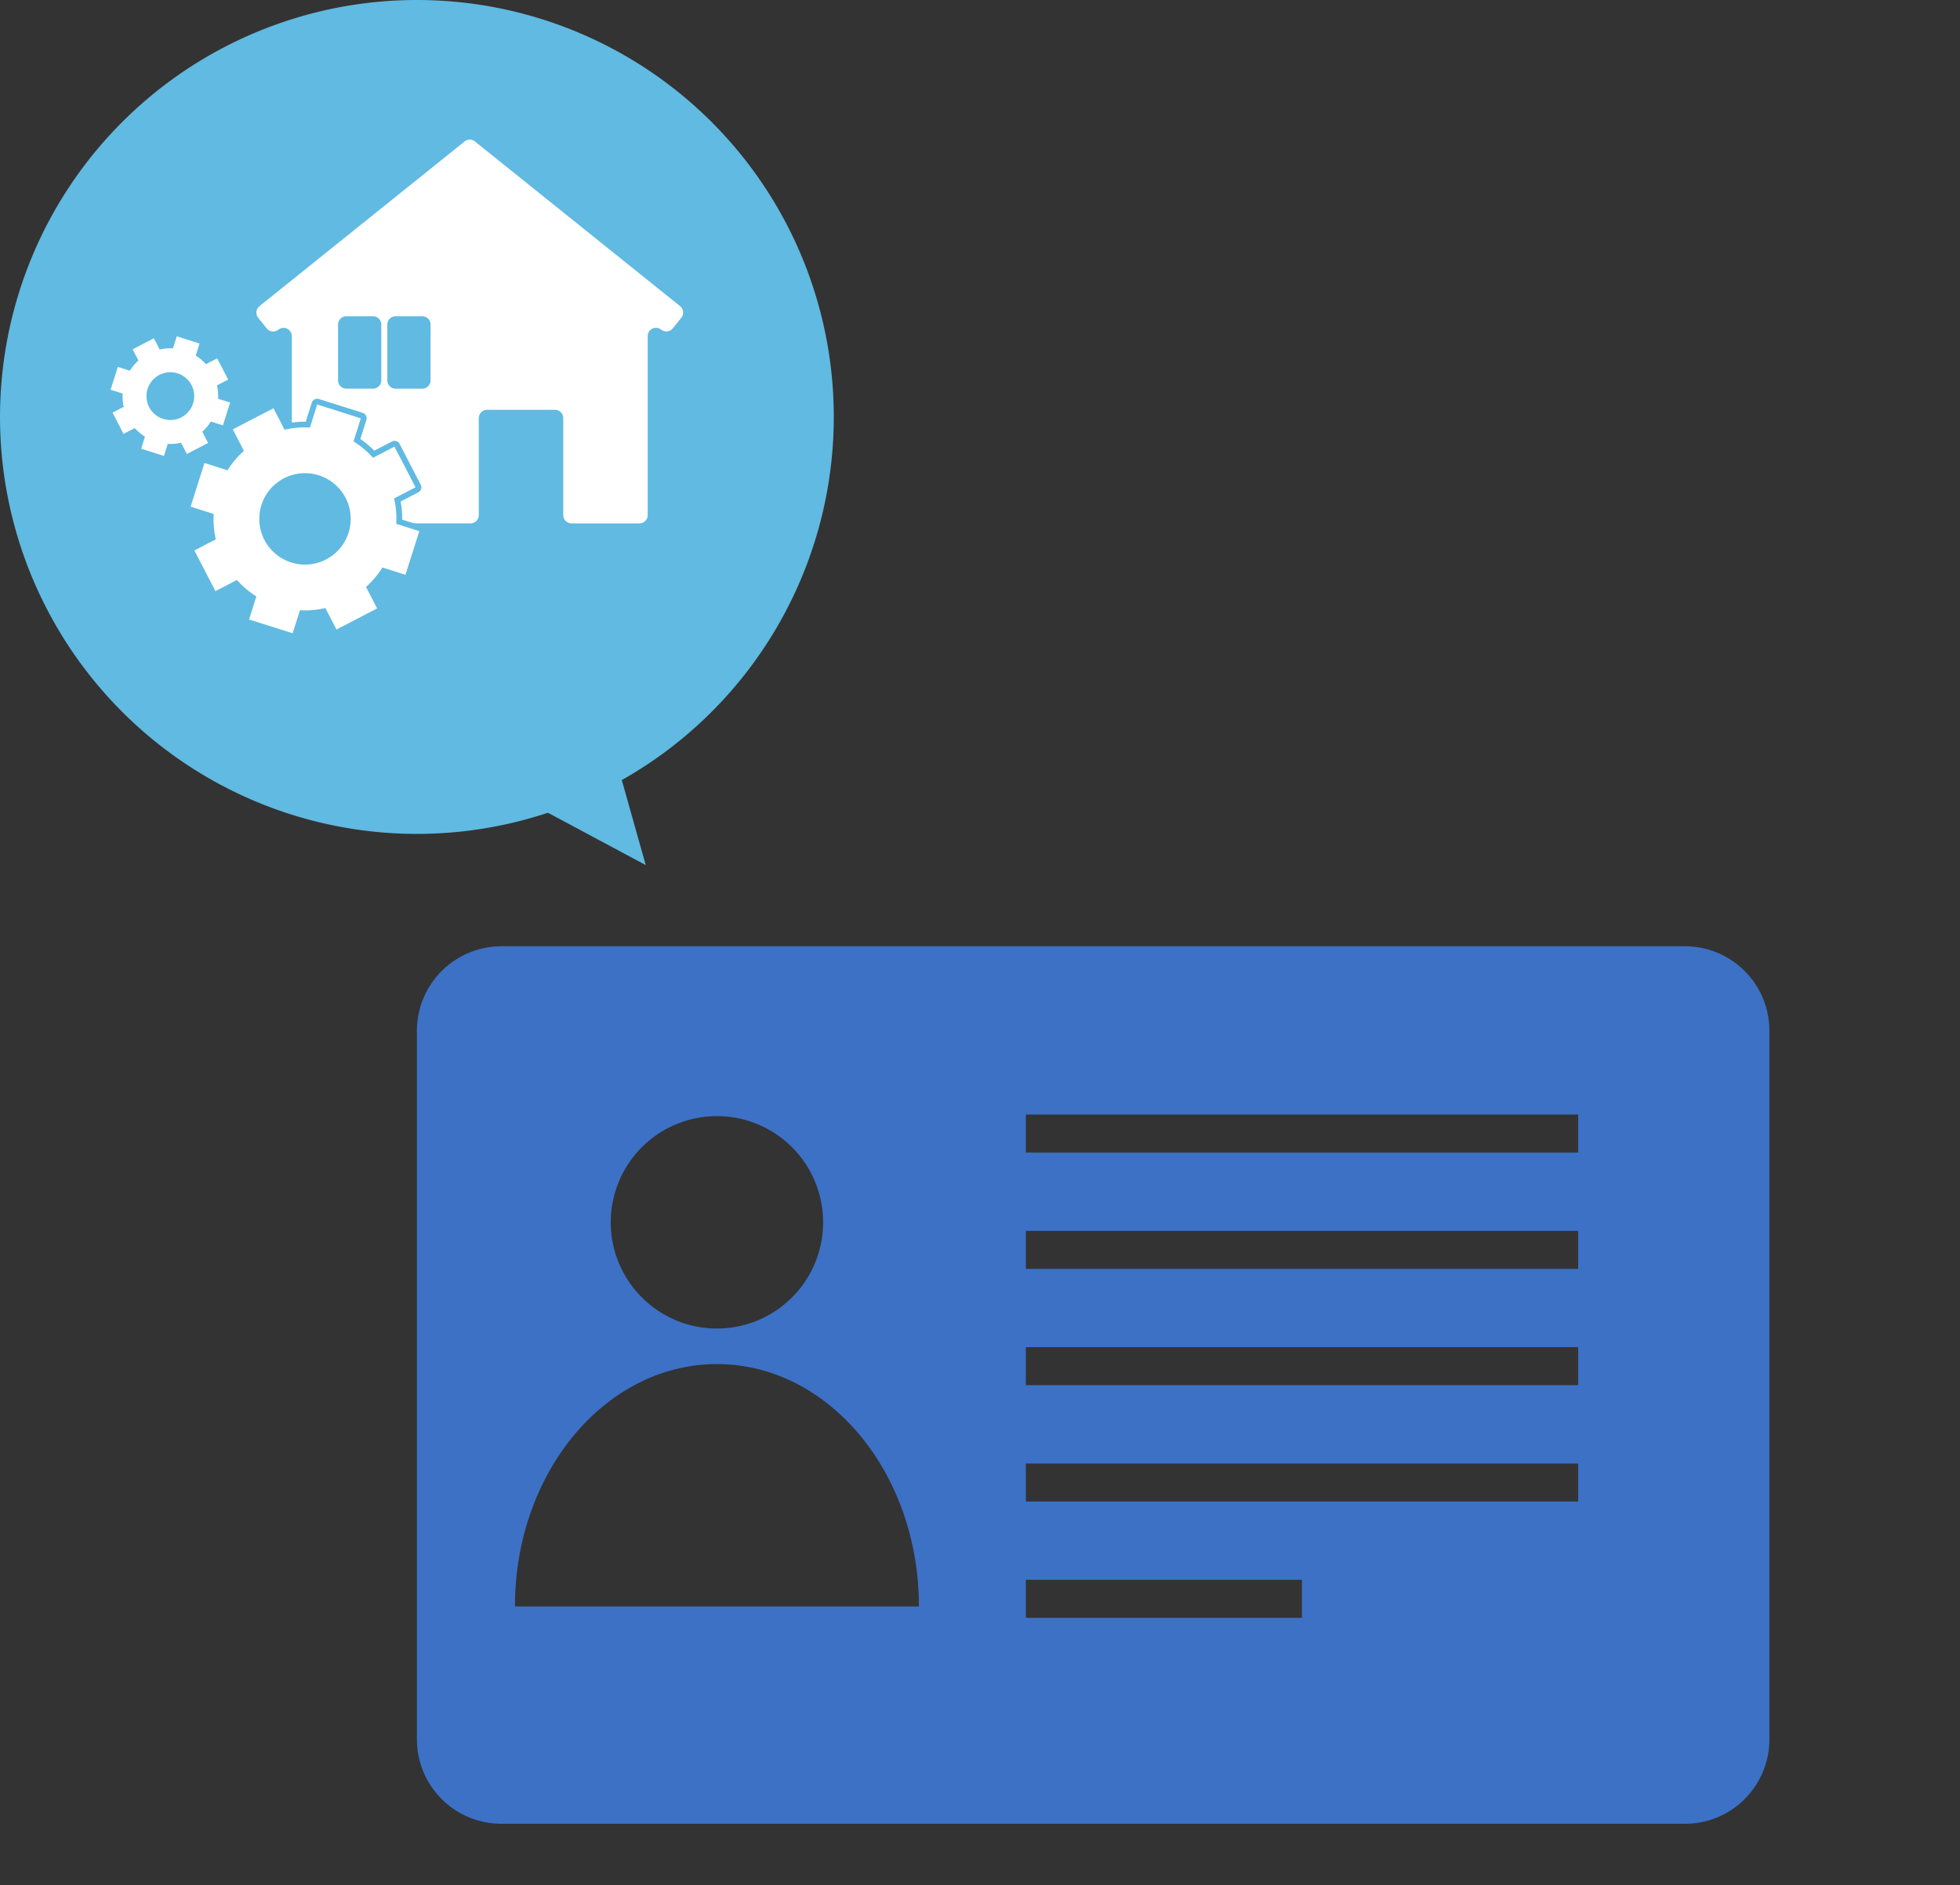 <svg id="グループ_15644" data-name="グループ 15644" xmlns="http://www.w3.org/2000/svg" xmlns:xlink="http://www.w3.org/1999/xlink" width="146.24" height="140.642" viewBox="0 0 146.24 140.642">
  <rect x="0" y="0" width="146.24" height="140.642" fill="#333333" stroke="none"/>
  <defs>
    <clipPath id="clip-path">
      <rect id="長方形_8429" data-name="長方形 8429" width="146.24" height="140.642" fill="none"/>
    </clipPath>
    <clipPath id="clip-path-2">
      <rect id="長方形_8399" data-name="長方形 8399" width="42.723" height="37.254" transform="translate(0 0)" fill="#fff"/>
    </clipPath>
  </defs>
  <g id="グループ_15642" data-name="グループ 15642" clip-path="url(#clip-path)">
    <path id="パス_9423" data-name="パス 9423" d="M62.211,31.105A31.105,31.105,0,1,1,31.105,0,31.1,31.1,0,0,1,62.211,31.105" fill="#60bae2"/>
    <path id="パス_9433" data-name="パス 9433" d="M55.211,74.476l-3.4-12.085L44.14,68.556Z" transform="translate(-7.032 -9.94)" fill="#60bae2"/>
    <path id="パス_9434" data-name="パス 9434" d="M116.667,88.972H28.338a6.309,6.309,0,0,0-6.292,6.292v52.88a6.308,6.308,0,0,0,6.292,6.292h88.33a6.3,6.3,0,0,0,6.292-6.292V95.264a6.3,6.3,0,0,0-6.292-6.292M67.483,101.523h41.21v2.836H67.483Zm0,17.356h41.21v2.836H67.483Zm0,8.68h41.21v2.836H67.483Zm0,8.677h20.6v2.836h-20.6Zm0-26.032h41.21v2.836H67.483Zm-23.05-8.562a7.923,7.923,0,1,1-7.923,7.923,7.925,7.925,0,0,1,7.923-7.923m0,18.5c8.324,0,15.071,8.092,15.071,18.079H29.363c0-9.987,6.748-18.079,15.071-18.079" transform="translate(9.059 -18.378)" fill="#3c71c6" fill-rule="evenodd"/>
  </g>
  <g id="グループ_15645" data-name="グループ 15645" transform="translate(8.249 10.419)">
    <g id="グループ_15618" data-name="グループ 15618" transform="translate(0 0)" clip-path="url(#clip-path-2)">
      <path id="パス_9410" data-name="パス 9410" d="M57.074,12.418,41.771.135a.618.618,0,0,0-.774,0l-15.3,12.282a.619.619,0,0,0-.1.87l.634.79a.619.619,0,0,0,.87.1.619.619,0,0,1,1.006.482v6.883a6.722,6.722,0,0,1,1.347-.061L30,19.756l3.257,1.033-.546,1.721a6.727,6.727,0,0,1,1.456,1.223l1.6-.831,1.572,3.034-1.6.83a6.711,6.711,0,0,1,.162,1.86H41.44a.619.619,0,0,0,.618-.619V20.774a.619.619,0,0,1,.619-.619H47.74a.619.619,0,0,1,.619.619v7.234a.619.619,0,0,0,.619.619h5.063a.619.619,0,0,0,.619-.619V14.655a.619.619,0,0,1,1.006-.482.619.619,0,0,0,.87-.1l.634-.79a.619.619,0,0,0-.1-.87M34.783,17.957a.619.619,0,0,1-.619.619H32.176a.618.618,0,0,1-.618-.619V13.794a.618.618,0,0,1,.618-.619h1.988a.619.619,0,0,1,.619.619Zm3.675,0a.619.619,0,0,1-.619.619H35.852a.619.619,0,0,1-.619-.619V13.794a.619.619,0,0,1,.619-.619H37.84a.619.619,0,0,1,.619.619Z" transform="translate(-14.583 0)" fill="#fff"/>
      <path id="パス_9411" data-name="パス 9411" d="M21.3,63.238a.225.225,0,0,1-.065-.01L17.981,62.2a.213.213,0,0,1-.139-.268l.5-1.565a6.972,6.972,0,0,1-1.248-1.049l-1.456.755a.216.216,0,0,1-.1.024.212.212,0,0,1-.065-.01.216.216,0,0,1-.125-.105l-1.572-3.034a.214.214,0,0,1,.091-.288L15.32,55.9a6.913,6.913,0,0,1-.138-1.624l-1.565-.5a.213.213,0,0,1-.139-.268l1.033-3.258a.214.214,0,0,1,.2-.149.23.23,0,0,1,.065.01l1.565.5a6.907,6.907,0,0,1,1.05-1.248l-.755-1.455a.213.213,0,0,1,.091-.288l3.034-1.574a.21.21,0,0,1,.1-.024.213.213,0,0,1,.065.01.216.216,0,0,1,.125.105l.755,1.457a6.948,6.948,0,0,1,1.393-.141c.077,0,.154,0,.232,0l.5-1.565a.215.215,0,0,1,.105-.125.218.218,0,0,1,.1-.024.223.223,0,0,1,.065.01l3.257,1.033a.213.213,0,0,1,.139.268l-.5,1.565a6.973,6.973,0,0,1,1.249,1.049L28.8,48.91a.213.213,0,0,1,.1-.024.21.21,0,0,1,.065.01.215.215,0,0,1,.125.105l1.572,3.034a.214.214,0,0,1-.091.288l-1.456.754a6.96,6.96,0,0,1,.138,1.625l1.565.5a.213.213,0,0,1,.139.268l-1.033,3.258a.213.213,0,0,1-.2.149.231.231,0,0,1-.065-.01l-1.565-.5a6.934,6.934,0,0,1-1.049,1.248l.755,1.456a.214.214,0,0,1-.091.288l-3.034,1.574a.21.21,0,0,1-.1.024.213.213,0,0,1-.065-.01.216.216,0,0,1-.125-.105l-.755-1.456a6.957,6.957,0,0,1-1.4.141c-.076,0-.153,0-.23,0l-.5,1.565a.215.215,0,0,1-.105.125.21.21,0,0,1-.1.024m.916-11.944a3.2,3.2,0,1,0,.964.15,3.184,3.184,0,0,0-.964-.15" transform="translate(-7.713 -26.197)" fill="#fff"/>
      <path id="パス_9412" data-name="パス 9412" d="M22.845,45.667,26.1,46.7l-.546,1.721a6.737,6.737,0,0,1,1.456,1.222l1.6-.831,1.572,3.034-1.6.83a6.706,6.706,0,0,1,.161,1.893l1.721.546-1.033,3.258-1.721-.546a6.712,6.712,0,0,1-1.222,1.454l.83,1.6-3.034,1.574-.83-1.6a6.729,6.729,0,0,1-1.51.171c-.128,0-.256,0-.385-.011l-.546,1.721L17.76,61.705l.546-1.721a6.719,6.719,0,0,1-1.454-1.222l-1.6.83-1.572-3.034,1.6-.831a6.7,6.7,0,0,1-.161-1.892L13.4,53.289l1.033-3.258,1.721.546a6.7,6.7,0,0,1,1.223-1.454l-.83-1.6,3.034-1.574.83,1.6a6.69,6.69,0,0,1,1.508-.172q.192,0,.385.011Zm-.915,11.945a3.41,3.41,0,1,0-1.028-.16,3.415,3.415,0,0,0,1.028.16m.915-12.372a.427.427,0,0,0-.407.3l-.448,1.413h-.075a7.154,7.154,0,0,0-1.278.115l-.681-1.315a.426.426,0,0,0-.25-.211.432.432,0,0,0-.129-.02.426.426,0,0,0-.2.048l-3.034,1.574a.428.428,0,0,0-.182.576l.681,1.313a7.15,7.15,0,0,0-.875,1.04l-1.413-.448a.432.432,0,0,0-.129-.02.426.426,0,0,0-.407.3L12.988,53.16a.427.427,0,0,0,.278.536l1.413.448a7.165,7.165,0,0,0,.115,1.353l-1.313.682a.427.427,0,0,0-.182.576l1.572,3.034a.424.424,0,0,0,.25.211.419.419,0,0,0,.129.02.431.431,0,0,0,.2-.048l1.314-.681a7.161,7.161,0,0,0,1.04.873l-.448,1.413a.427.427,0,0,0,.278.536l3.257,1.033a.42.42,0,0,0,.129.02.427.427,0,0,0,.407-.3l.448-1.412h.075a7.207,7.207,0,0,0,1.279-.115l.681,1.314a.427.427,0,0,0,.576.182l3.034-1.574a.427.427,0,0,0,.182-.576l-.681-1.314a7.112,7.112,0,0,0,.873-1.039l1.413.448a.432.432,0,0,0,.129.02.427.427,0,0,0,.408-.3l1.033-3.258a.427.427,0,0,0-.278-.536l-1.413-.448a7.208,7.208,0,0,0-.115-1.353l1.314-.681a.427.427,0,0,0,.183-.576l-1.572-3.034a.426.426,0,0,0-.25-.211.431.431,0,0,0-.326.028l-1.315.682a7.179,7.179,0,0,0-1.04-.874l.448-1.413a.427.427,0,0,0-.278-.537L22.974,45.26a.423.423,0,0,0-.129-.02m-.915,11.945a2.979,2.979,0,1,1,2.844-2.08,2.974,2.974,0,0,1-2.844,2.08" transform="translate(-7.427 -25.911)" fill="#60bae2"/>
      <path id="パス_9413" data-name="パス 9413" d="M8.382,40.98l.54-1.7-.9-.285A3.544,3.544,0,0,0,7.939,38l.837-.433-.822-1.586-.837.435a3.5,3.5,0,0,0-.761-.639l.285-.9-1.7-.54-.285.9a3.5,3.5,0,0,0-.99.084l-.434-.837-1.586.823.435.837a3.489,3.489,0,0,0-.64.76l-.9-.285L0,38.323l.9.285a3.508,3.508,0,0,0,.084.989l-.836.434.822,1.586.837-.434a3.5,3.5,0,0,0,.761.639l-.285.9,1.7.54.285-.9a3.517,3.517,0,0,0,.99-.084l.434.837,1.586-.822-.434-.837a3.51,3.51,0,0,0,.639-.76ZM6.16,39.339A1.782,1.782,0,1,1,5,37.1a1.784,1.784,0,0,1,1.16,2.237" transform="translate(0 -19.667)" fill="#fff"/>
    </g>
  </g>
</svg>
